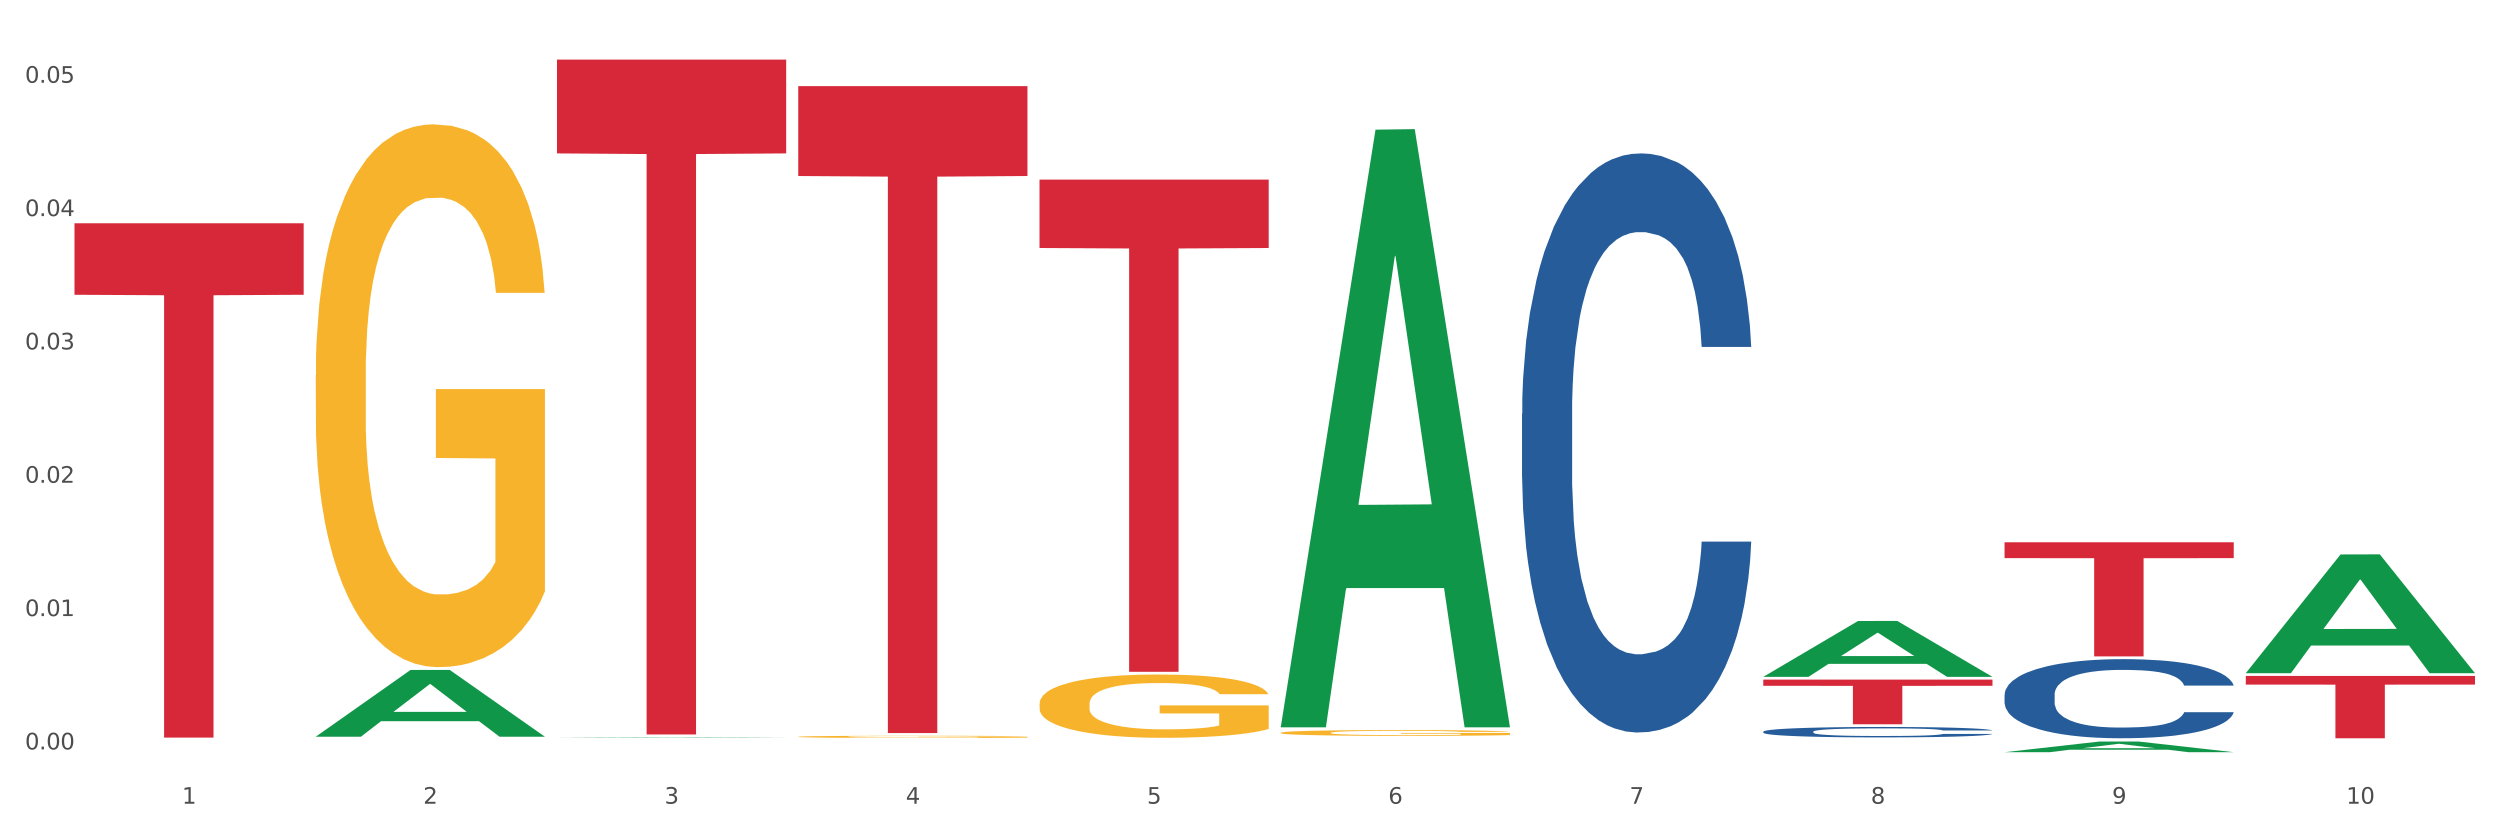 <?xml version="1.0" encoding="utf-8" standalone="no"?>
<!DOCTYPE svg PUBLIC "-//W3C//DTD SVG 1.1//EN"
  "http://www.w3.org/Graphics/SVG/1.1/DTD/svg11.dtd">
<svg xmlns:xlink="http://www.w3.org/1999/xlink" width="1080pt" height="360pt" viewBox="0 0 1080 360" xmlns="http://www.w3.org/2000/svg" version="1.1">
 <rect x="0" y="0" width="1080" height="360" fill="#333333" stroke="none"/>
 <defs>
  <style type="text/css">*{stroke-linejoin: round; stroke-linecap: butt}</style>
 </defs>
 <g id="figure_1">
  <g id="patch_1">
   <path d="M 0 360 
L 1080 360 
L 1080 0 
L 0 0 
z
" style="fill: #ffffff; stroke: #ffffff; stroke-linejoin: miter"/>
  </g>
  <g id="axes_1">
   <g id="matplotlib.axis_1">
    <g id="xtick_1">
     <g id="text_1">
      <!-- 1 -->
      <g style="fill: #4d4d4d" transform="translate(78.627 347.204) scale(0.096 -0.096)">
       <defs>
        <path id="DejaVuSans-31" d="M 794 531 
L 1825 531 
L 1825 4091 
L 703 3866 
L 703 4441 
L 1819 4666 
L 2450 4666 
L 2450 531 
L 3481 531 
L 3481 0 
L 794 0 
L 794 531 
z
" transform="scale(0.016)"/>
       </defs>
       <use xlink:href="#DejaVuSans-31"/>
      </g>
     </g>
    </g>
    <g id="xtick_2">
     <g id="text_2">
      <!-- 2 -->
      <g style="fill: #4d4d4d" transform="translate(182.851 347.204) scale(0.096 -0.096)">
       <defs>
        <path id="DejaVuSans-32" d="M 1228 531 
L 3431 531 
L 3431 0 
L 469 0 
L 469 531 
Q 828 903 1448 1529 
Q 2069 2156 2228 2338 
Q 2531 2678 2651 2914 
Q 2772 3150 2772 3378 
Q 2772 3750 2511 3984 
Q 2250 4219 1831 4219 
Q 1534 4219 1204 4116 
Q 875 4013 500 3803 
L 500 4441 
Q 881 4594 1212 4672 
Q 1544 4750 1819 4750 
Q 2544 4750 2975 4387 
Q 3406 4025 3406 3419 
Q 3406 3131 3298 2873 
Q 3191 2616 2906 2266 
Q 2828 2175 2409 1742 
Q 1991 1309 1228 531 
z
" transform="scale(0.016)"/>
       </defs>
       <use xlink:href="#DejaVuSans-32"/>
      </g>
     </g>
    </g>
    <g id="xtick_3">
     <g id="text_3">
      <!-- 3 -->
      <g style="fill: #4d4d4d" transform="translate(287.074 347.204) scale(0.096 -0.096)">
       <defs>
        <path id="DejaVuSans-33" d="M 2597 2516 
Q 3050 2419 3304 2112 
Q 3559 1806 3559 1356 
Q 3559 666 3084 287 
Q 2609 -91 1734 -91 
Q 1441 -91 1130 -33 
Q 819 25 488 141 
L 488 750 
Q 750 597 1062 519 
Q 1375 441 1716 441 
Q 2309 441 2620 675 
Q 2931 909 2931 1356 
Q 2931 1769 2642 2001 
Q 2353 2234 1838 2234 
L 1294 2234 
L 1294 2753 
L 1863 2753 
Q 2328 2753 2575 2939 
Q 2822 3125 2822 3475 
Q 2822 3834 2567 4026 
Q 2313 4219 1838 4219 
Q 1578 4219 1281 4162 
Q 984 4106 628 3988 
L 628 4550 
Q 988 4650 1302 4700 
Q 1616 4750 1894 4750 
Q 2613 4750 3031 4423 
Q 3450 4097 3450 3541 
Q 3450 3153 3228 2886 
Q 3006 2619 2597 2516 
z
" transform="scale(0.016)"/>
       </defs>
       <use xlink:href="#DejaVuSans-33"/>
      </g>
     </g>
    </g>
    <g id="xtick_4">
     <g id="text_4">
      <!-- 4 -->
      <g style="fill: #4d4d4d" transform="translate(391.298 347.204) scale(0.096 -0.096)">
       <defs>
        <path id="DejaVuSans-34" d="M 2419 4116 
L 825 1625 
L 2419 1625 
L 2419 4116 
z
M 2253 4666 
L 3047 4666 
L 3047 1625 
L 3713 1625 
L 3713 1100 
L 3047 1100 
L 3047 0 
L 2419 0 
L 2419 1100 
L 313 1100 
L 313 1709 
L 2253 4666 
z
" transform="scale(0.016)"/>
       </defs>
       <use xlink:href="#DejaVuSans-34"/>
      </g>
     </g>
    </g>
    <g id="xtick_5">
     <g id="text_5">
      <!-- 5 -->
      <g style="fill: #4d4d4d" transform="translate(495.522 347.204) scale(0.096 -0.096)">
       <defs>
        <path id="DejaVuSans-35" d="M 691 4666 
L 3169 4666 
L 3169 4134 
L 1269 4134 
L 1269 2991 
Q 1406 3038 1543 3061 
Q 1681 3084 1819 3084 
Q 2600 3084 3056 2656 
Q 3513 2228 3513 1497 
Q 3513 744 3044 326 
Q 2575 -91 1722 -91 
Q 1428 -91 1123 -41 
Q 819 9 494 109 
L 494 744 
Q 775 591 1075 516 
Q 1375 441 1709 441 
Q 2250 441 2565 725 
Q 2881 1009 2881 1497 
Q 2881 1984 2565 2268 
Q 2250 2553 1709 2553 
Q 1456 2553 1204 2497 
Q 953 2441 691 2322 
L 691 4666 
z
" transform="scale(0.016)"/>
       </defs>
       <use xlink:href="#DejaVuSans-35"/>
      </g>
     </g>
    </g>
    <g id="xtick_6">
     <g id="text_6">
      <!-- 6 -->
      <g style="fill: #4d4d4d" transform="translate(599.745 347.204) scale(0.096 -0.096)">
       <defs>
        <path id="DejaVuSans-36" d="M 2113 2584 
Q 1688 2584 1439 2293 
Q 1191 2003 1191 1497 
Q 1191 994 1439 701 
Q 1688 409 2113 409 
Q 2538 409 2786 701 
Q 3034 994 3034 1497 
Q 3034 2003 2786 2293 
Q 2538 2584 2113 2584 
z
M 3366 4563 
L 3366 3988 
Q 3128 4100 2886 4159 
Q 2644 4219 2406 4219 
Q 1781 4219 1451 3797 
Q 1122 3375 1075 2522 
Q 1259 2794 1537 2939 
Q 1816 3084 2150 3084 
Q 2853 3084 3261 2657 
Q 3669 2231 3669 1497 
Q 3669 778 3244 343 
Q 2819 -91 2113 -91 
Q 1303 -91 875 529 
Q 447 1150 447 2328 
Q 447 3434 972 4092 
Q 1497 4750 2381 4750 
Q 2619 4750 2861 4703 
Q 3103 4656 3366 4563 
z
" transform="scale(0.016)"/>
       </defs>
       <use xlink:href="#DejaVuSans-36"/>
      </g>
     </g>
    </g>
    <g id="xtick_7">
     <g id="text_7">
      <!-- 7 -->
      <g style="fill: #4d4d4d" transform="translate(703.969 347.204) scale(0.096 -0.096)">
       <defs>
        <path id="DejaVuSans-37" d="M 525 4666 
L 3525 4666 
L 3525 4397 
L 1831 0 
L 1172 0 
L 2766 4134 
L 525 4134 
L 525 4666 
z
" transform="scale(0.016)"/>
       </defs>
       <use xlink:href="#DejaVuSans-37"/>
      </g>
     </g>
    </g>
    <g id="xtick_8">
     <g id="text_8">
      <!-- 8 -->
      <g style="fill: #4d4d4d" transform="translate(808.193 347.204) scale(0.096 -0.096)">
       <defs>
        <path id="DejaVuSans-38" d="M 2034 2216 
Q 1584 2216 1326 1975 
Q 1069 1734 1069 1313 
Q 1069 891 1326 650 
Q 1584 409 2034 409 
Q 2484 409 2743 651 
Q 3003 894 3003 1313 
Q 3003 1734 2745 1975 
Q 2488 2216 2034 2216 
z
M 1403 2484 
Q 997 2584 770 2862 
Q 544 3141 544 3541 
Q 544 4100 942 4425 
Q 1341 4750 2034 4750 
Q 2731 4750 3128 4425 
Q 3525 4100 3525 3541 
Q 3525 3141 3298 2862 
Q 3072 2584 2669 2484 
Q 3125 2378 3379 2068 
Q 3634 1759 3634 1313 
Q 3634 634 3220 271 
Q 2806 -91 2034 -91 
Q 1263 -91 848 271 
Q 434 634 434 1313 
Q 434 1759 690 2068 
Q 947 2378 1403 2484 
z
M 1172 3481 
Q 1172 3119 1398 2916 
Q 1625 2713 2034 2713 
Q 2441 2713 2670 2916 
Q 2900 3119 2900 3481 
Q 2900 3844 2670 4047 
Q 2441 4250 2034 4250 
Q 1625 4250 1398 4047 
Q 1172 3844 1172 3481 
z
" transform="scale(0.016)"/>
       </defs>
       <use xlink:href="#DejaVuSans-38"/>
      </g>
     </g>
    </g>
    <g id="xtick_9">
     <g id="text_9">
      <!-- 9 -->
      <g style="fill: #4d4d4d" transform="translate(912.416 347.204) scale(0.096 -0.096)">
       <defs>
        <path id="DejaVuSans-39" d="M 703 97 
L 703 672 
Q 941 559 1184 500 
Q 1428 441 1663 441 
Q 2288 441 2617 861 
Q 2947 1281 2994 2138 
Q 2813 1869 2534 1725 
Q 2256 1581 1919 1581 
Q 1219 1581 811 2004 
Q 403 2428 403 3163 
Q 403 3881 828 4315 
Q 1253 4750 1959 4750 
Q 2769 4750 3195 4129 
Q 3622 3509 3622 2328 
Q 3622 1225 3098 567 
Q 2575 -91 1691 -91 
Q 1453 -91 1209 -44 
Q 966 3 703 97 
z
M 1959 2075 
Q 2384 2075 2632 2365 
Q 2881 2656 2881 3163 
Q 2881 3666 2632 3958 
Q 2384 4250 1959 4250 
Q 1534 4250 1286 3958 
Q 1038 3666 1038 3163 
Q 1038 2656 1286 2365 
Q 1534 2075 1959 2075 
z
" transform="scale(0.016)"/>
       </defs>
       <use xlink:href="#DejaVuSans-39"/>
      </g>
     </g>
    </g>
    <g id="xtick_10">
     <g id="text_10">
      <!-- 10 -->
      <g style="fill: #4d4d4d" transform="translate(1013.586 347.204) scale(0.096 -0.096)">
       <defs>
        <path id="DejaVuSans-30" d="M 2034 4250 
Q 1547 4250 1301 3770 
Q 1056 3291 1056 2328 
Q 1056 1369 1301 889 
Q 1547 409 2034 409 
Q 2525 409 2770 889 
Q 3016 1369 3016 2328 
Q 3016 3291 2770 3770 
Q 2525 4250 2034 4250 
z
M 2034 4750 
Q 2819 4750 3233 4129 
Q 3647 3509 3647 2328 
Q 3647 1150 3233 529 
Q 2819 -91 2034 -91 
Q 1250 -91 836 529 
Q 422 1150 422 2328 
Q 422 3509 836 4129 
Q 1250 4750 2034 4750 
z
" transform="scale(0.016)"/>
       </defs>
       <use xlink:href="#DejaVuSans-31"/>
       <use xlink:href="#DejaVuSans-30" transform="translate(63.623 0)"/>
      </g>
     </g>
    </g>
    <g id="xtick_11"/>
    <g id="xtick_12"/>
    <g id="xtick_13"/>
    <g id="xtick_14"/>
    <g id="xtick_15"/>
    <g id="xtick_16"/>
    <g id="xtick_17"/>
    <g id="xtick_18"/>
    <g id="xtick_19"/>
   </g>
   <g id="matplotlib.axis_2">
    <g id="ytick_1">
     <g id="text_11">
      <!-- 0.00 -->
      <g style="fill: #4d4d4d" transform="translate(10.8 323.753) scale(0.096 -0.096)">
       <defs>
        <path id="DejaVuSans-2e" d="M 684 794 
L 1344 794 
L 1344 0 
L 684 0 
L 684 794 
z
" transform="scale(0.016)"/>
       </defs>
       <use xlink:href="#DejaVuSans-30"/>
       <use xlink:href="#DejaVuSans-2e" transform="translate(63.623 0)"/>
       <use xlink:href="#DejaVuSans-30" transform="translate(95.41 0)"/>
       <use xlink:href="#DejaVuSans-30" transform="translate(159.033 0)"/>
      </g>
     </g>
    </g>
    <g id="ytick_2">
     <g id="text_12">
      <!-- 0.01 -->
      <g style="fill: #4d4d4d" transform="translate(10.8 266.152) scale(0.096 -0.096)">
       <use xlink:href="#DejaVuSans-30"/>
       <use xlink:href="#DejaVuSans-2e" transform="translate(63.623 0)"/>
       <use xlink:href="#DejaVuSans-30" transform="translate(95.41 0)"/>
       <use xlink:href="#DejaVuSans-31" transform="translate(159.033 0)"/>
      </g>
     </g>
    </g>
    <g id="ytick_3">
     <g id="text_13">
      <!-- 0.02 -->
      <g style="fill: #4d4d4d" transform="translate(10.8 208.552) scale(0.096 -0.096)">
       <use xlink:href="#DejaVuSans-30"/>
       <use xlink:href="#DejaVuSans-2e" transform="translate(63.623 0)"/>
       <use xlink:href="#DejaVuSans-30" transform="translate(95.41 0)"/>
       <use xlink:href="#DejaVuSans-32" transform="translate(159.033 0)"/>
      </g>
     </g>
    </g>
    <g id="ytick_4">
     <g id="text_14">
      <!-- 0.03 -->
      <g style="fill: #4d4d4d" transform="translate(10.8 150.951) scale(0.096 -0.096)">
       <use xlink:href="#DejaVuSans-30"/>
       <use xlink:href="#DejaVuSans-2e" transform="translate(63.623 0)"/>
       <use xlink:href="#DejaVuSans-30" transform="translate(95.41 0)"/>
       <use xlink:href="#DejaVuSans-33" transform="translate(159.033 0)"/>
      </g>
     </g>
    </g>
    <g id="ytick_5">
     <g id="text_15">
      <!-- 0.04 -->
      <g style="fill: #4d4d4d" transform="translate(10.8 93.35) scale(0.096 -0.096)">
       <use xlink:href="#DejaVuSans-30"/>
       <use xlink:href="#DejaVuSans-2e" transform="translate(63.623 0)"/>
       <use xlink:href="#DejaVuSans-30" transform="translate(95.41 0)"/>
       <use xlink:href="#DejaVuSans-34" transform="translate(159.033 0)"/>
      </g>
     </g>
    </g>
    <g id="ytick_6">
     <g id="text_16">
      <!-- 0.05 -->
      <g style="fill: #4d4d4d" transform="translate(10.8 35.75) scale(0.096 -0.096)">
       <use xlink:href="#DejaVuSans-30"/>
       <use xlink:href="#DejaVuSans-2e" transform="translate(63.623 0)"/>
       <use xlink:href="#DejaVuSans-30" transform="translate(95.41 0)"/>
       <use xlink:href="#DejaVuSans-35" transform="translate(159.033 0)"/>
      </g>
     </g>
    </g>
    <g id="ytick_7"/>
    <g id="ytick_8"/>
    <g id="ytick_9"/>
    <g id="ytick_10"/>
    <g id="ytick_11"/>
   </g>
   <g id="PolyCollection_1">
    <path d="M 136.399 318.221 
L 136.501 318.194 
L 177.331 289.426 
L 194.275 289.399 
L 235.411 318.275 
L 215.813 318.275 
L 206.932 311.551 
L 164.775 311.551 
L 164.469 311.66 
L 155.895 318.275 
L 136.399 318.275 
L 136.399 318.221 
L 170.083 307.538 
L 201.624 307.511 
L 186.007 295.554 
L 185.803 295.5 
L 185.599 295.581 
L 169.981 307.511 
L 170.083 307.538 
L 136.399 318.221 
z
" clip-path="url(#p2b25b7a082)" style="fill: #109648"/>
    <path d="M 449.069 304.031 
L 449.186 304.006 
L 449.186 303.107 
L 449.42 302.333 
L 450.589 300.46 
L 452.343 298.912 
L 453.628 298.088 
L 454.914 297.414 
L 456.434 296.74 
L 458.304 296.041 
L 461.694 295.017 
L 463.799 294.493 
L 466.37 293.943 
L 471.046 293.144 
L 474.436 292.695 
L 477.943 292.32 
L 483.671 291.871 
L 487.412 291.671 
L 491.386 291.521 
L 496.179 291.421 
L 499.803 291.396 
L 507.752 291.471 
L 514.532 291.696 
L 517.805 291.871 
L 522.014 292.17 
L 524.235 292.37 
L 527.859 292.77 
L 531.599 293.294 
L 534.171 293.743 
L 538.029 294.592 
L 540.951 295.441 
L 543.64 296.49 
L 545.043 297.214 
L 546.095 297.889 
L 547.03 298.663 
L 547.965 299.886 
L 526.923 299.886 
L 526.105 299.012 
L 524.819 298.188 
L 522.949 297.389 
L 521.312 296.89 
L 518.507 296.265 
L 515.935 295.866 
L 513.246 295.566 
L 509.973 295.317 
L 507.401 295.192 
L 503.778 295.092 
L 496.647 295.117 
L 491.854 295.317 
L 488.581 295.566 
L 486.477 295.791 
L 484.606 296.041 
L 482.502 296.39 
L 480.047 296.915 
L 478.294 297.389 
L 476.54 297.988 
L 475.138 298.588 
L 473.852 299.287 
L 472.8 300.036 
L 471.981 300.81 
L 471.28 301.759 
L 470.696 303.332 
L 470.696 306.753 
L 470.929 307.527 
L 471.514 308.551 
L 472.215 309.325 
L 473.384 310.249 
L 474.436 310.873 
L 476.424 311.772 
L 478.645 312.521 
L 480.398 312.996 
L 482.152 313.395 
L 485.191 313.945 
L 488.581 314.394 
L 491.503 314.669 
L 495.478 314.918 
L 498.167 315.018 
L 500.505 315.068 
L 506.232 315.068 
L 510.324 314.993 
L 514.883 314.819 
L 518.39 314.594 
L 521.312 314.319 
L 524.585 313.87 
L 526.69 313.445 
L 526.69 308.226 
L 500.972 308.201 
L 500.972 304.73 
L 548.082 304.73 
L 548.082 314.918 
L 546.095 315.443 
L 543.874 315.917 
L 541.536 316.342 
L 538.029 316.866 
L 533.82 317.366 
L 530.08 317.715 
L 526.105 318.015 
L 521.429 318.289 
L 515.351 318.539 
L 511.61 318.639 
L 506.934 318.714 
L 501.44 318.739 
L 496.647 318.689 
L 491.971 318.564 
L 487.061 318.339 
L 482.268 318.015 
L 478.645 317.69 
L 475.021 317.291 
L 471.163 316.766 
L 468.124 316.267 
L 465.786 315.817 
L 463.214 315.243 
L 460.409 314.494 
L 458.304 313.82 
L 456.434 313.121 
L 454.447 312.222 
L 453.044 311.448 
L 451.641 310.474 
L 450.823 309.75 
L 449.888 308.626 
L 449.186 307.053 
L 449.069 304.031 
z
" clip-path="url(#p2b25b7a082)" style="fill: #f7b32b"/>
    <path d="M 553.293 316.552 
L 553.41 316.55 
L 553.41 316.467 
L 553.644 316.396 
L 554.813 316.224 
L 556.566 316.082 
L 557.852 316.007 
L 559.138 315.945 
L 560.658 315.883 
L 562.528 315.819 
L 565.918 315.725 
L 568.022 315.677 
L 570.594 315.626 
L 575.27 315.553 
L 578.66 315.511 
L 582.167 315.477 
L 587.895 315.436 
L 591.636 315.418 
L 595.61 315.404 
L 600.403 315.395 
L 604.027 315.392 
L 611.976 315.399 
L 618.756 315.42 
L 622.029 315.436 
L 626.237 315.463 
L 628.458 315.482 
L 632.082 315.518 
L 635.823 315.566 
L 638.395 315.608 
L 642.252 315.686 
L 645.175 315.764 
L 647.863 315.86 
L 649.266 315.926 
L 650.318 315.988 
L 651.253 316.059 
L 652.189 316.172 
L 631.147 316.172 
L 630.329 316.091 
L 629.043 316.016 
L 627.173 315.942 
L 625.536 315.897 
L 622.73 315.839 
L 620.159 315.803 
L 617.47 315.775 
L 614.197 315.752 
L 611.625 315.741 
L 608.001 315.732 
L 600.87 315.734 
L 596.078 315.752 
L 592.805 315.775 
L 590.7 315.796 
L 588.83 315.819 
L 586.726 315.851 
L 584.271 315.899 
L 582.518 315.942 
L 580.764 315.997 
L 579.361 316.052 
L 578.075 316.117 
L 577.023 316.185 
L 576.205 316.256 
L 575.504 316.343 
L 574.919 316.488 
L 574.919 316.802 
L 575.153 316.873 
L 575.737 316.967 
L 576.439 317.038 
L 577.608 317.123 
L 578.66 317.18 
L 580.647 317.263 
L 582.868 317.331 
L 584.622 317.375 
L 586.375 317.411 
L 589.415 317.462 
L 592.805 317.503 
L 595.727 317.528 
L 599.702 317.551 
L 602.39 317.56 
L 604.728 317.565 
L 610.456 317.565 
L 614.548 317.558 
L 619.107 317.542 
L 622.613 317.521 
L 625.536 317.496 
L 628.809 317.455 
L 630.913 317.416 
L 630.913 316.937 
L 605.196 316.935 
L 605.196 316.616 
L 652.306 316.616 
L 652.306 317.551 
L 650.318 317.599 
L 648.097 317.643 
L 645.759 317.682 
L 642.252 317.73 
L 638.044 317.776 
L 634.303 317.808 
L 630.329 317.835 
L 625.653 317.861 
L 619.574 317.884 
L 615.833 317.893 
L 611.158 317.9 
L 605.663 317.902 
L 600.87 317.897 
L 596.195 317.886 
L 591.285 317.865 
L 586.492 317.835 
L 582.868 317.806 
L 579.244 317.769 
L 575.387 317.721 
L 572.347 317.675 
L 570.009 317.634 
L 567.438 317.581 
L 564.632 317.512 
L 562.528 317.45 
L 560.658 317.386 
L 558.67 317.304 
L 557.268 317.233 
L 555.865 317.143 
L 555.047 317.077 
L 554.111 316.974 
L 553.41 316.829 
L 553.293 316.552 
z
" clip-path="url(#p2b25b7a082)" style="fill: #f7b32b"/>
    <path d="M 865.964 300.107 
L 866.081 300.076 
L 866.081 299.202 
L 866.432 298.016 
L 867.719 295.831 
L 869.358 294.177 
L 872.167 292.242 
L 873.688 291.43 
L 875.678 290.525 
L 879.774 289.058 
L 884.456 287.81 
L 887.733 287.123 
L 890.19 286.686 
L 895.691 285.906 
L 898.851 285.562 
L 902.128 285.281 
L 904.937 285.094 
L 909.618 284.876 
L 913.364 284.782 
L 917.694 284.751 
L 921.322 284.782 
L 926.12 284.907 
L 933.143 285.281 
L 935.834 285.5 
L 939.463 285.874 
L 943.208 286.374 
L 946.251 286.873 
L 949.762 287.591 
L 953.39 288.527 
L 956.901 289.714 
L 959.359 290.806 
L 961.348 291.961 
L 963.104 293.365 
L 964.391 294.895 
L 964.976 296.174 
L 943.559 296.174 
L 942.974 295.02 
L 941.803 293.771 
L 940.633 292.928 
L 939.346 292.242 
L 937.356 291.461 
L 935.6 290.962 
L 932.674 290.369 
L 929.983 289.994 
L 927.759 289.776 
L 925.067 289.589 
L 919.332 289.401 
L 915.236 289.401 
L 912.661 289.464 
L 909.501 289.62 
L 906.81 289.838 
L 903.65 290.213 
L 901.192 290.619 
L 898.734 291.149 
L 897.33 291.524 
L 895.223 292.211 
L 893.819 292.772 
L 891.946 293.74 
L 890.893 294.427 
L 889.02 296.206 
L 888.201 297.517 
L 887.85 298.422 
L 887.616 299.421 
L 887.616 304.29 
L 888.318 306.474 
L 888.903 307.411 
L 889.839 308.472 
L 891.595 309.845 
L 894.17 311.187 
L 896.861 312.155 
L 899.085 312.748 
L 901.192 313.185 
L 903.298 313.528 
L 905.873 313.841 
L 907.98 314.028 
L 911.14 314.215 
L 914.885 314.309 
L 917.811 314.309 
L 923.78 314.153 
L 926.472 313.997 
L 929.046 313.778 
L 931.855 313.435 
L 934.079 313.06 
L 935.366 312.779 
L 937.473 312.186 
L 939.111 311.562 
L 940.516 310.844 
L 941.452 310.22 
L 942.505 309.284 
L 943.325 308.222 
L 943.559 307.661 
L 964.976 307.661 
L 964.508 308.784 
L 963.689 309.877 
L 962.05 311.344 
L 960.763 312.186 
L 958.773 313.216 
L 956.667 314.09 
L 953.741 315.058 
L 951.049 315.776 
L 948.24 316.4 
L 945.197 316.962 
L 939.697 317.742 
L 937.707 317.961 
L 933.494 318.335 
L 930.217 318.554 
L 925.418 318.772 
L 920.503 318.897 
L 915.353 318.928 
L 910.789 318.866 
L 905.756 318.678 
L 902.596 318.491 
L 899.085 318.21 
L 894.989 317.773 
L 891.127 317.243 
L 887.499 316.618 
L 884.105 315.901 
L 880.945 315.089 
L 876.848 313.747 
L 873.805 312.436 
L 871.582 311.219 
L 870.06 310.189 
L 868.539 308.878 
L 867.719 307.973 
L 866.432 305.788 
L 865.964 303.759 
L 865.964 300.107 
z
" clip-path="url(#p2b25b7a082)" style="fill: #255c99"/>
    <path d="M 761.74 316.074 
L 761.857 316.07 
L 761.857 315.955 
L 762.208 315.798 
L 763.496 315.51 
L 765.134 315.292 
L 767.943 315.036 
L 769.465 314.929 
L 771.454 314.81 
L 775.551 314.616 
L 780.232 314.452 
L 783.509 314.361 
L 785.967 314.303 
L 791.467 314.2 
L 794.627 314.155 
L 797.904 314.118 
L 800.713 314.093 
L 805.395 314.065 
L 809.14 314.052 
L 813.47 314.048 
L 817.098 314.052 
L 821.897 314.069 
L 828.919 314.118 
L 831.611 314.147 
L 835.239 314.196 
L 838.984 314.262 
L 842.027 314.328 
L 845.538 314.423 
L 849.166 314.546 
L 852.677 314.703 
L 855.135 314.847 
L 857.125 314.999 
L 858.88 315.185 
L 860.168 315.386 
L 860.753 315.555 
L 839.335 315.555 
L 838.75 315.403 
L 837.58 315.238 
L 836.409 315.127 
L 835.122 315.036 
L 833.132 314.933 
L 831.377 314.868 
L 828.451 314.789 
L 825.759 314.74 
L 823.535 314.711 
L 820.843 314.686 
L 815.109 314.662 
L 811.012 314.662 
L 808.438 314.67 
L 805.278 314.691 
L 802.586 314.719 
L 799.426 314.769 
L 796.968 314.822 
L 794.51 314.892 
L 793.106 314.942 
L 790.999 315.032 
L 789.595 315.106 
L 787.722 315.234 
L 786.669 315.325 
L 784.796 315.559 
L 783.977 315.732 
L 783.626 315.852 
L 783.392 315.984 
L 783.392 316.626 
L 784.094 316.914 
L 784.679 317.038 
L 785.616 317.178 
L 787.371 317.359 
L 789.946 317.536 
L 792.638 317.664 
L 794.862 317.742 
L 796.968 317.8 
L 799.075 317.845 
L 801.65 317.886 
L 803.756 317.911 
L 806.916 317.935 
L 810.661 317.948 
L 813.587 317.948 
L 819.556 317.927 
L 822.248 317.907 
L 824.823 317.878 
L 827.632 317.832 
L 829.855 317.783 
L 831.143 317.746 
L 833.249 317.668 
L 834.888 317.585 
L 836.292 317.491 
L 837.229 317.408 
L 838.282 317.285 
L 839.101 317.145 
L 839.335 317.071 
L 860.753 317.071 
L 860.285 317.219 
L 859.465 317.363 
L 857.827 317.557 
L 856.539 317.668 
L 854.55 317.804 
L 852.443 317.919 
L 849.517 318.047 
L 846.825 318.141 
L 844.017 318.224 
L 840.974 318.298 
L 835.473 318.401 
L 833.483 318.43 
L 829.27 318.479 
L 825.993 318.508 
L 821.195 318.537 
L 816.279 318.553 
L 811.13 318.557 
L 806.565 318.549 
L 801.533 318.524 
L 798.373 318.5 
L 794.862 318.463 
L 790.765 318.405 
L 786.903 318.335 
L 783.275 318.253 
L 779.881 318.158 
L 776.721 318.051 
L 772.625 317.874 
L 769.582 317.701 
L 767.358 317.54 
L 765.837 317.404 
L 764.315 317.231 
L 763.496 317.112 
L 762.208 316.824 
L 761.74 316.556 
L 761.74 316.074 
z
" clip-path="url(#p2b25b7a082)" style="fill: #255c99"/>
    <path d="M 657.517 178.677 
L 657.634 178.449 
L 657.634 172.051 
L 657.985 163.369 
L 659.272 147.375 
L 660.911 135.266 
L 663.72 121.1 
L 665.241 115.16 
L 667.231 108.534 
L 671.327 97.795 
L 676.008 88.656 
L 679.285 83.63 
L 681.743 80.431 
L 687.244 74.719 
L 690.404 72.206 
L 693.681 70.149 
L 696.49 68.779 
L 701.171 67.179 
L 704.916 66.494 
L 709.247 66.265 
L 712.875 66.494 
L 717.673 67.408 
L 724.695 70.149 
L 727.387 71.749 
L 731.015 74.491 
L 734.76 78.146 
L 737.803 81.802 
L 741.314 87.057 
L 744.943 93.911 
L 748.454 102.593 
L 750.911 110.59 
L 752.901 119.044 
L 754.657 129.326 
L 755.944 140.521 
L 756.529 149.889 
L 735.112 149.889 
L 734.526 141.435 
L 733.356 132.296 
L 732.186 126.127 
L 730.898 121.1 
L 728.909 115.388 
L 727.153 111.733 
L 724.227 107.392 
L 721.535 104.65 
L 719.312 103.05 
L 716.62 101.68 
L 710.885 100.309 
L 706.789 100.309 
L 704.214 100.766 
L 701.054 101.908 
L 698.362 103.507 
L 695.202 106.249 
L 692.745 109.219 
L 690.287 113.104 
L 688.882 115.845 
L 686.776 120.872 
L 685.371 124.984 
L 683.499 132.067 
L 682.445 137.094 
L 680.573 150.117 
L 679.754 159.713 
L 679.402 166.339 
L 679.168 173.651 
L 679.168 209.293 
L 679.871 225.287 
L 680.456 232.141 
L 681.392 239.91 
L 683.148 249.963 
L 685.722 259.787 
L 688.414 266.87 
L 690.638 271.211 
L 692.745 274.41 
L 694.851 276.923 
L 697.426 279.208 
L 699.533 280.579 
L 702.693 281.95 
L 706.438 282.635 
L 709.364 282.635 
L 715.332 281.493 
L 718.024 280.35 
L 720.599 278.751 
L 723.408 276.238 
L 725.632 273.496 
L 726.919 271.44 
L 729.026 267.099 
L 730.664 262.529 
L 732.069 257.274 
L 733.005 252.704 
L 734.058 245.85 
L 734.877 238.082 
L 735.112 233.969 
L 756.529 233.969 
L 756.061 242.194 
L 755.242 250.191 
L 753.603 260.93 
L 752.316 267.099 
L 750.326 274.638 
L 748.22 281.036 
L 745.294 288.119 
L 742.602 293.374 
L 739.793 297.943 
L 736.75 302.056 
L 731.249 307.768 
L 729.26 309.367 
L 725.046 312.109 
L 721.769 313.708 
L 716.971 315.308 
L 712.055 316.222 
L 706.906 316.45 
L 702.341 315.993 
L 697.309 314.622 
L 694.149 313.251 
L 690.638 311.195 
L 686.542 307.996 
L 682.679 304.112 
L 679.051 299.543 
L 675.657 294.288 
L 672.497 288.347 
L 668.401 278.523 
L 665.358 268.926 
L 663.134 260.016 
L 661.613 252.476 
L 660.091 242.88 
L 659.272 236.254 
L 657.985 220.26 
L 657.517 205.409 
L 657.517 178.677 
z
" clip-path="url(#p2b25b7a082)" style="fill: #255c99"/>
    <path d="M 32.175 96.464 
L 131.187 96.464 
L 131.187 127.339 
L 92.239 127.548 
L 92.239 318.639 
L 70.888 318.639 
L 70.888 127.548 
L 32.175 127.339 
L 32.175 96.673 
L 32.175 96.464 
z
" clip-path="url(#p2b25b7a082)" style="fill: #d62839"/>
    <path d="M 240.622 25.759 
L 339.635 25.759 
L 339.635 66.272 
L 300.687 66.546 
L 300.687 317.287 
L 279.336 317.287 
L 279.336 66.546 
L 240.622 66.272 
L 240.622 26.033 
L 240.622 25.759 
z
" clip-path="url(#p2b25b7a082)" style="fill: #d62839"/>
    <path d="M 344.846 37.202 
L 443.858 37.202 
L 443.858 76.039 
L 404.91 76.302 
L 404.91 316.677 
L 383.559 316.677 
L 383.559 76.302 
L 344.846 76.039 
L 344.846 37.464 
L 344.846 37.202 
z
" clip-path="url(#p2b25b7a082)" style="fill: #d62839"/>
    <path d="M 449.069 77.59 
L 548.082 77.59 
L 548.082 107.138 
L 509.134 107.338 
L 509.134 290.219 
L 487.783 290.219 
L 487.783 107.338 
L 449.069 107.138 
L 449.069 77.789 
L 449.069 77.59 
z
" clip-path="url(#p2b25b7a082)" style="fill: #d62839"/>
    <path d="M 761.74 293.589 
L 860.753 293.589 
L 860.753 296.269 
L 821.805 296.287 
L 821.805 312.871 
L 800.454 312.871 
L 800.454 296.287 
L 761.74 296.269 
L 761.74 293.607 
L 761.74 293.589 
z
" clip-path="url(#p2b25b7a082)" style="fill: #d62839"/>
    <path d="M 865.964 234.257 
L 964.976 234.257 
L 964.976 241.11 
L 926.028 241.156 
L 926.028 283.573 
L 904.677 283.573 
L 904.677 241.156 
L 865.964 241.11 
L 865.964 234.303 
L 865.964 234.257 
z
" clip-path="url(#p2b25b7a082)" style="fill: #d62839"/>
    <path d="M 970.188 291.997 
L 1069.2 291.997 
L 1069.2 295.739 
L 1030.252 295.765 
L 1030.252 318.928 
L 1008.901 318.928 
L 1008.901 295.765 
L 970.188 295.739 
L 970.188 292.022 
L 970.188 291.997 
z
" clip-path="url(#p2b25b7a082)" style="fill: #d62839"/>
    <path d="M 344.846 318.286 
L 344.963 318.285 
L 344.963 318.254 
L 345.197 318.228 
L 346.366 318.164 
L 348.119 318.111 
L 349.405 318.083 
L 350.691 318.06 
L 352.21 318.037 
L 354.081 318.013 
L 357.471 317.978 
L 359.575 317.96 
L 362.147 317.941 
L 366.823 317.914 
L 370.213 317.898 
L 373.72 317.886 
L 379.448 317.87 
L 383.188 317.863 
L 387.163 317.858 
L 391.956 317.855 
L 395.579 317.854 
L 403.529 317.856 
L 410.309 317.864 
L 413.582 317.87 
L 417.79 317.88 
L 420.011 317.887 
L 423.635 317.901 
L 427.376 317.919 
L 429.947 317.934 
L 433.805 317.963 
L 436.728 317.992 
L 439.416 318.028 
L 440.819 318.053 
L 441.871 318.076 
L 442.806 318.102 
L 443.741 318.144 
L 422.7 318.144 
L 421.882 318.114 
L 420.596 318.086 
L 418.725 318.059 
L 417.089 318.042 
L 414.283 318.02 
L 411.711 318.007 
L 409.023 317.997 
L 405.75 317.988 
L 403.178 317.984 
L 399.554 317.98 
L 392.423 317.981 
L 387.63 317.988 
L 384.357 317.997 
L 382.253 318.004 
L 380.383 318.013 
L 378.279 318.025 
L 375.824 318.043 
L 374.07 318.059 
L 372.317 318.079 
L 370.914 318.1 
L 369.628 318.124 
L 368.576 318.149 
L 367.758 318.176 
L 367.056 318.208 
L 366.472 318.262 
L 366.472 318.379 
L 366.706 318.406 
L 367.29 318.441 
L 367.992 318.467 
L 369.161 318.499 
L 370.213 318.52 
L 372.2 318.551 
L 374.421 318.576 
L 376.174 318.593 
L 377.928 318.606 
L 380.967 318.625 
L 384.357 318.641 
L 387.28 318.65 
L 391.254 318.658 
L 393.943 318.662 
L 396.281 318.664 
L 402.009 318.664 
L 406.1 318.661 
L 410.659 318.655 
L 414.166 318.647 
L 417.089 318.638 
L 420.362 318.623 
L 422.466 318.608 
L 422.466 318.43 
L 396.748 318.429 
L 396.748 318.31 
L 443.858 318.31 
L 443.858 318.658 
L 441.871 318.676 
L 439.65 318.693 
L 437.312 318.707 
L 433.805 318.725 
L 429.597 318.742 
L 425.856 318.754 
L 421.882 318.764 
L 417.206 318.774 
L 411.127 318.782 
L 407.386 318.786 
L 402.71 318.788 
L 397.216 318.789 
L 392.423 318.787 
L 387.747 318.783 
L 382.838 318.775 
L 378.045 318.764 
L 374.421 318.753 
L 370.797 318.74 
L 366.94 318.722 
L 363.9 318.705 
L 361.562 318.689 
L 358.99 318.67 
L 356.185 318.644 
L 354.081 318.621 
L 352.21 318.597 
L 350.223 318.566 
L 348.82 318.54 
L 347.418 318.506 
L 346.599 318.482 
L 345.664 318.443 
L 344.963 318.389 
L 344.846 318.286 
z
" clip-path="url(#p2b25b7a082)" style="fill: #f7b32b"/>
    <path d="M 136.399 162.077 
L 136.516 161.863 
L 136.516 154.153 
L 136.749 147.514 
L 137.918 131.452 
L 139.672 118.173 
L 140.958 111.106 
L 142.244 105.323 
L 143.763 99.541 
L 145.634 93.544 
L 149.024 84.763 
L 151.128 80.266 
L 153.699 75.554 
L 158.375 68.701 
L 161.765 64.846 
L 165.272 61.633 
L 171 57.778 
L 174.741 56.065 
L 178.716 54.78 
L 183.508 53.923 
L 187.132 53.709 
L 195.081 54.352 
L 201.861 56.279 
L 205.135 57.778 
L 209.343 60.348 
L 211.564 62.062 
L 215.188 65.488 
L 218.928 69.986 
L 221.5 73.841 
L 225.358 81.122 
L 228.28 88.404 
L 230.969 97.399 
L 232.372 103.61 
L 233.424 109.392 
L 234.359 116.032 
L 235.294 126.526 
L 214.253 126.526 
L 213.434 119.03 
L 212.148 111.962 
L 210.278 105.109 
L 208.641 100.826 
L 205.836 95.472 
L 203.264 92.045 
L 200.576 89.475 
L 197.302 87.333 
L 194.731 86.262 
L 191.107 85.406 
L 183.976 85.62 
L 179.183 87.333 
L 175.91 89.475 
L 173.806 91.402 
L 171.936 93.544 
L 169.831 96.542 
L 167.377 101.04 
L 165.623 105.109 
L 163.87 110.249 
L 162.467 115.389 
L 161.181 121.386 
L 160.129 127.811 
L 159.311 134.45 
L 158.609 142.588 
L 158.025 156.081 
L 158.025 185.422 
L 158.259 192.061 
L 158.843 200.842 
L 159.544 207.481 
L 160.713 215.405 
L 161.765 220.759 
L 163.753 228.469 
L 165.974 234.894 
L 167.727 238.963 
L 169.481 242.39 
L 172.52 247.102 
L 175.91 250.957 
L 178.833 253.313 
L 182.807 255.454 
L 185.496 256.311 
L 187.834 256.739 
L 193.562 256.739 
L 197.653 256.097 
L 202.212 254.598 
L 205.719 252.67 
L 208.641 250.314 
L 211.915 246.459 
L 214.019 242.818 
L 214.019 198.058 
L 188.301 197.843 
L 188.301 168.074 
L 235.411 168.074 
L 235.411 255.454 
L 233.424 259.952 
L 231.203 264.021 
L 228.865 267.662 
L 225.358 272.159 
L 221.15 276.443 
L 217.409 279.441 
L 213.434 282.011 
L 208.758 284.367 
L 202.68 286.508 
L 198.939 287.365 
L 194.263 288.008 
L 188.769 288.222 
L 183.976 287.793 
L 179.3 286.723 
L 174.39 284.795 
L 169.598 282.011 
L 165.974 279.227 
L 162.35 275.8 
L 158.492 271.303 
L 155.453 267.019 
L 153.115 263.164 
L 150.543 258.238 
L 147.738 251.813 
L 145.634 246.031 
L 143.763 240.034 
L 141.776 232.324 
L 140.373 225.685 
L 138.97 217.333 
L 138.152 211.122 
L 137.217 201.484 
L 136.516 187.992 
L 136.399 162.077 
z
" clip-path="url(#p2b25b7a082)" style="fill: #f7b32b"/>
    <path d="M 865.964 324.941 
L 866.066 324.937 
L 906.896 320.346 
L 923.84 320.342 
L 964.976 324.95 
L 945.378 324.95 
L 936.498 323.877 
L 894.341 323.877 
L 894.034 323.894 
L 885.46 324.95 
L 865.964 324.95 
L 865.964 324.941 
L 899.649 323.236 
L 931.19 323.232 
L 915.572 321.324 
L 915.368 321.315 
L 915.164 321.328 
L 899.547 323.232 
L 899.649 323.236 
L 865.964 324.941 
z
" clip-path="url(#p2b25b7a082)" style="fill: #109648"/>
    <path d="M 240.622 318.692 
L 240.724 318.692 
L 281.554 318.465 
L 298.499 318.465 
L 339.635 318.693 
L 320.036 318.693 
L 311.156 318.64 
L 268.999 318.64 
L 268.693 318.64 
L 260.118 318.693 
L 240.622 318.693 
L 240.622 318.692 
L 274.307 318.608 
L 305.848 318.608 
L 290.231 318.513 
L 290.026 318.513 
L 289.822 318.513 
L 274.205 318.608 
L 274.307 318.608 
L 240.622 318.692 
z
" clip-path="url(#p2b25b7a082)" style="fill: #109648"/>
    <path d="M 553.293 313.73 
L 553.395 313.487 
L 594.225 56.019 
L 611.169 55.776 
L 652.306 314.215 
L 632.707 314.215 
L 623.827 254.034 
L 581.67 254.034 
L 581.364 255.005 
L 572.789 314.215 
L 553.293 314.215 
L 553.293 313.73 
L 586.978 218.119 
L 618.519 217.877 
L 602.901 110.861 
L 602.697 110.376 
L 602.493 111.104 
L 586.876 217.877 
L 586.978 218.119 
L 553.293 313.73 
z
" clip-path="url(#p2b25b7a082)" style="fill: #109648"/>
    <path d="M 970.188 290.723 
L 970.29 290.675 
L 1011.12 239.52 
L 1028.064 239.472 
L 1069.2 290.82 
L 1049.602 290.82 
L 1040.721 278.862 
L 998.564 278.862 
L 998.258 279.055 
L 989.684 290.82 
L 970.188 290.82 
L 970.188 290.723 
L 1003.872 271.727 
L 1035.413 271.679 
L 1019.796 250.416 
L 1019.592 250.32 
L 1019.388 250.464 
L 1003.77 271.679 
L 1003.872 271.727 
L 970.188 290.723 
z
" clip-path="url(#p2b25b7a082)" style="fill: #109648"/>
    <path d="M 761.74 292.367 
L 761.842 292.344 
L 802.672 268.267 
L 819.617 268.245 
L 860.753 292.412 
L 841.154 292.412 
L 832.274 286.784 
L 790.117 286.784 
L 789.811 286.875 
L 781.237 292.412 
L 761.74 292.412 
L 761.74 292.367 
L 795.425 283.426 
L 826.966 283.403 
L 811.349 273.396 
L 811.144 273.35 
L 810.94 273.418 
L 795.323 283.403 
L 795.425 283.426 
L 761.74 292.367 
z
" clip-path="url(#p2b25b7a082)" style="fill: #109648"/>
   </g>
  </g>
 </g>
 <defs>
  <clipPath id="p2b25b7a082">
   <rect x="32.175" y="10.8" width="1037.025" height="329.109"/>
  </clipPath>
 </defs>
</svg>

